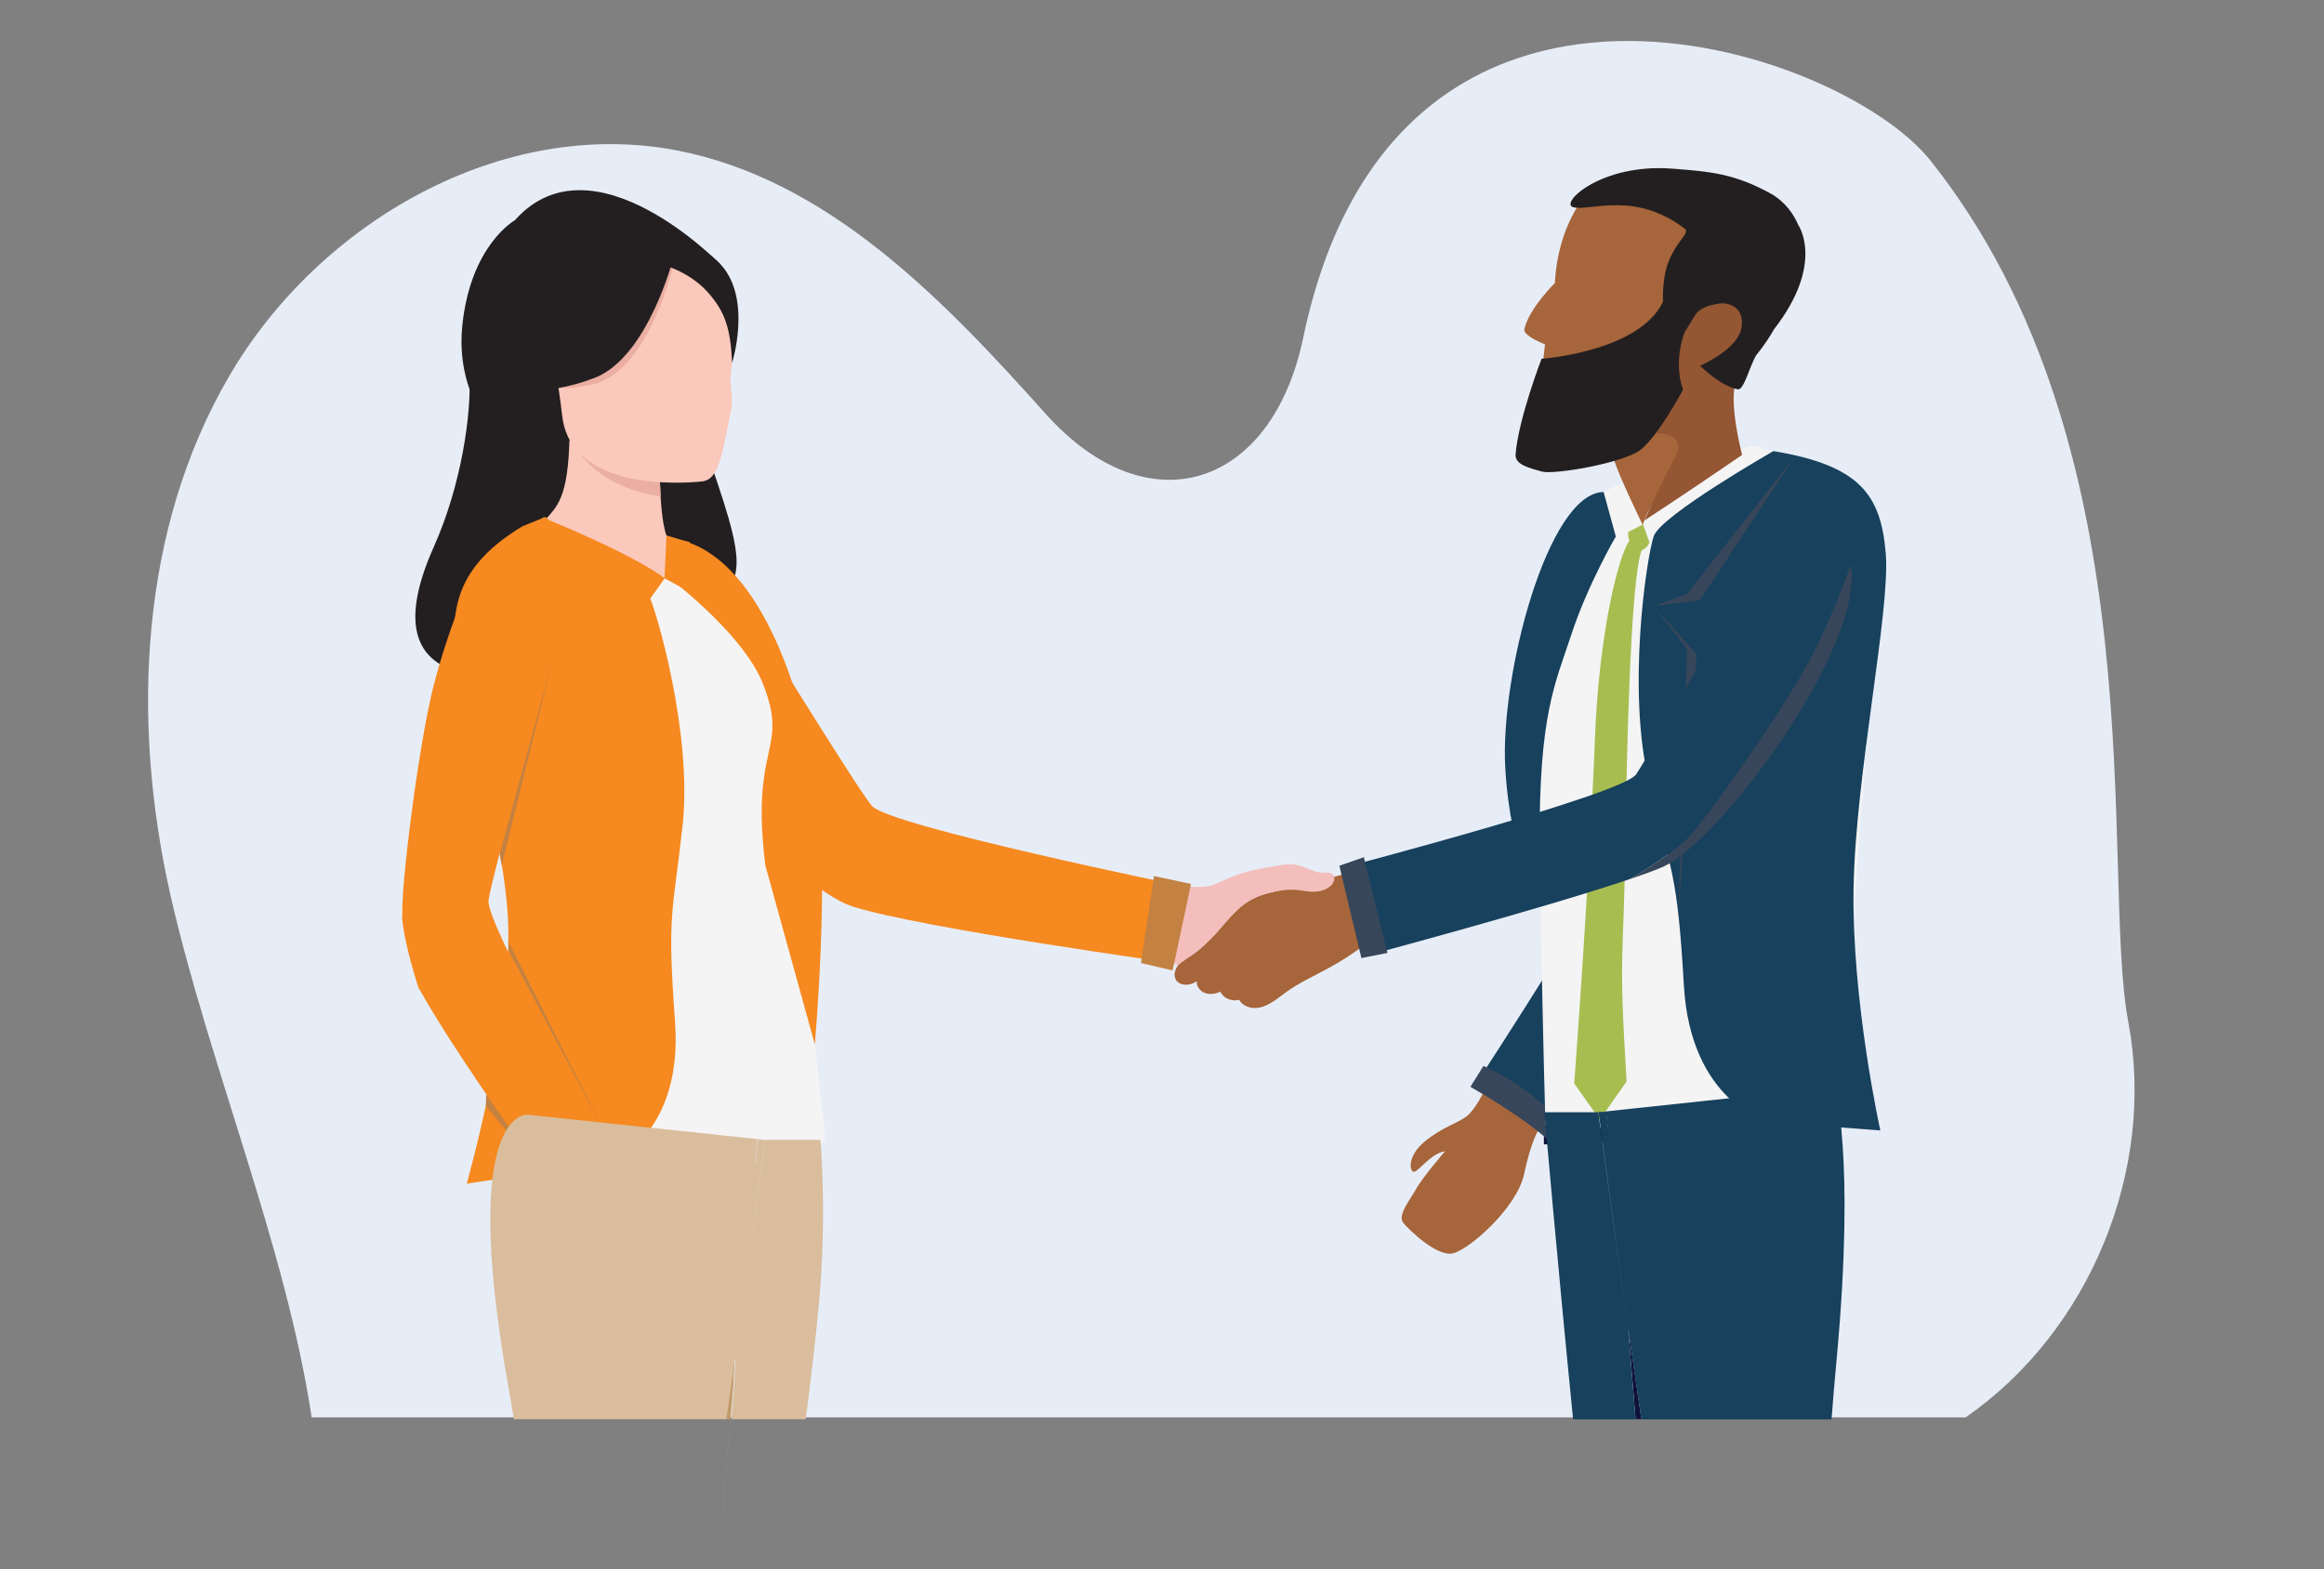 <?xml version="1.0" encoding="UTF-8"?><svg id="Layer_1" xmlns="http://www.w3.org/2000/svg" xmlns:xlink="http://www.w3.org/1999/xlink" viewBox="0 0 935.637 631.905"><rect x="0" y="0" width="935.637" height="631.905" fill="#808080" stroke="none"/><defs><style>.cls-1{fill:none;}.cls-2{fill:#26286b;}.cls-3{fill:#17415d;}.cls-4{fill:#f4f4f5;}.cls-5{fill:#231f20;}.cls-6{fill:#f6891f;}.cls-7{fill:#c49a6c;}.cls-8{fill:#eaaea2;}.cls-9{isolation:isolate;}.cls-10{fill:#fbc8bc;}.cls-11{fill:#fff;}.cls-12{fill:#a6653a;}.cls-13{fill:#a8bd50;}.cls-14{fill:#945633;}.cls-15{fill:#d9bd9d;}.cls-16{fill:#0f1139;}.cls-17{fill:#e7edf7;}.cls-18{fill:#c38142;}.cls-19{fill:#37465a;}.cls-20{clip-path:url(#clippath);}.cls-21{fill:#f3bebc;}</style><clipPath id="clippath"><rect class="cls-1" x="663.092" y="-546.178" width="455.793" height="429.21"/></clipPath></defs><g class="cls-9"><g id="Layer_1-2"><g class="cls-20"><path class="cls-11" d="M967.537-349.813c4.754,2.425,24.449,12.127,29.494,35.897,5.53,26.389,8.732,47.733,10.575,85.376,1.455,28.426-.194,19.21-1.261,50.353-1.358,38.128,2.328,33.568,2.231,67.913-.097,65.488,7.47,150.185,8.053,169.686,1.164,39.972,1.746,54.912,2.231,67.913.873,21.247,1.164-4.851,3.493,39.972-12.709,0,6.209,0-6.403,1.358-11.448,1.164-66.943,16.881-70.047,4.851-5.142-19.598.097.194-2.62-12.127-5.53-24.255-9.12-59.375-10.284-94.496-1.358-41.233-5.433-84.115-3.59-126.512.97-21.926.873-43.561,1.746-65.488.776-18.337,6.306-34.151,7.179-52.972,1.649-35.994,6.597-46.278,8.441-80.913.776-14.65,12.612-59.084,14.262-73.637,2.717-24.643-8.247-23.381,17.948-12.515"/><path class="cls-11" d="M839.278-351.365c-27.165,13.874-31.434,18.628-35.703,35.412-6.5,26.292,3.493,52.099.582,89.742-2.231,28.329-.291,19.21,0,50.353.388,38.128-3.299,33.568-4.172,67.816-1.649,65.488-11.933,149.991-13,169.491-2.231,39.972-3.299,54.815-4.172,67.816-1.455,21.247-3.687,12.127-4.754,39.875,13.292.194-6.5,0,6.694,1.552,11.836,1.358,62.577,10.672,66.167-1.261,5.821-19.501,3.687-15.814,6.888-28.038,6.403-24.158,9.217-58.211,13.292-82.66,6.791-40.748,8.441-57.92,10.187-114.288.679-21.926,1.649-35.8,1.358-57.629-.291-18.337-6.015-63.547-6.403-82.369-.679-35.994-2.62-45.502-9.702-85.085-10.575-58.987-3.59-46.957-9.314-69.853-2.134-8.635,2.62-8.829-17.948-.776"/></g></g></g><g id="Layer_1-3"><path class="cls-17" d="M791.216,570.791c50.036-34.563,76.908-99.709,65.598-159.517-11.22-59.717,12.939-230.272-79.623-346.63-36.825-46.235-215.524-105.771-252.53,71.389-12.667,60.622-62.522,76.637-103.781,30.492-41.259-46.145-87.585-94.19-148.297-105.952-70.394-13.572-144.045,28.773-180.237,90.752-36.192,61.888-39.54,138.797-23.796,208.738,15.201,67.227,46.778,142.506,56.912,210.638h665.754v.09Z"/><path class="cls-5" d="M259.193,93.78c-12.939-6.696-23.434-1.9-23.434-1.9-44.064-1.267-47.774,42.616-46.778,58.541.905,15.925-3.167,44.788-14.296,69.67-34.654,77.361,62.431,45.693,62.431,45.693,1.086-26.873,12.034-29.135,27.868-28.139,43.883,9.41,33.749-13.663,18.729-58.45-10.315-30.673,7.781-68.674-24.52-85.413Z"/><path class="cls-12" d="M474.445,388.474c1.448-1.719,3.619-2.714,5.519-3.981,9.41-6.153,14.658-17.825,24.792-22.801,3.529-1.719,7.419-2.533,11.22-3.257,8.234-1.629,23.253-6.243,31.397-7.962v5.429c3.529,8.415.633,14.024,5.429,21.806-5.61,4.614-11.672,8.686-18.006,12.124-5.791,3.167-11.853,5.881-17.191,9.772-1.991,1.448-3.8,2.986-5.881,4.162-2.081,1.267-4.434,2.172-6.786,2.081-2.352,0-4.886-1.176-6.062-3.257-.543.09-1.176.181-1.719.181-2.443,0-4.886-1.357-5.881-3.529h.271v-.09c-.09,0-.271.09-.362.181-1.9.905-4.253,1.176-6.153.452s-3.348-2.624-3.257-4.705c-.362.271-.814.452-1.267.724-2.262,1.086-5.519.995-6.967-1.086-1.267-1.9-.543-4.524.905-6.243h0Z"/><path class="cls-6" d="M292.308,231.762s51.936,84.69,58.722,92.742c6.786,8.053,126.129,32.482,126.129,32.482l-4.343,30.854s-101.247-14.024-129.115-22.711c-27.868-8.777-68.222-70.484-68.222-70.484,0,0-32.211-23.706-16.196-53.474,16.105-29.768,32.935-9.229,32.935-9.229l.09-.181Z"/><path class="cls-21" d="M509.008,360.063c3.8-1.267,7.872-1.9,11.581-1.81,2.714,0,5.338.814,8.053.814s5.519-.724,7.419-2.714c1.086-1.176,1.629-3.076.543-4.253-.995-.995-2.624-.724-4.072-.724-3.438,0-6.515-2.172-9.862-2.986s-6.876-.181-10.224.452c-5.248.905-10.496,1.9-15.472,3.8-3.076,1.176-5.972,2.714-9.048,3.8-3.981,1.357-11.943.362-16.105.09-3.167,9.5-1.357,20.81-2.352,30.763,1.629-.181,3.348.362,4.524,1.448,6.062-4.524,11.039-7.419,17.191-14.658,2.443-2.895,5.157-6.062,7.962-8.596,2.895-2.533,6.243-4.253,9.862-5.429h0Z"/><polygon class="cls-18" points="464.583 352.734 479.512 355.901 472.093 390.736 459.335 387.75 464.583 352.734"/><path class="cls-2" d="M299.547,537.404c5.519-38.816,9.681-70.937,9.681-70.937l-9.681,70.937Z"/><path class="cls-4" d="M218.748,208.418s-27.958,18.639-30.401,36.011c-2.443,17.372,21.987,150.831,34.382,210.186,0,0,89.394,15.382,109.662,4.886,0,0-11.581-108.214-17.553-142.778-5.972-34.563-.271-95.004-51.574-101.7-22.801-2.986-44.516-6.696-44.516-6.696v.09Z"/><path class="cls-6" d="M274.031,217.466l-1.719,17.553s27.144,21.082,34.654,39.811c11.129,27.868-5.067,23.796,1.176,73.651l19.906,72.022s5.881-66.141.995-101.428c-6.153-45.24-24.882-94.371-55.102-101.609h.09Z"/><path class="cls-6" d="M210.695,211.766s46.145,18.91,49.945,26.42c3.8,7.51,18.096,57.545,14.205,93.828-3.981,36.373-6.334,34.925-3.076,79.442,3.257,44.516-24.882,56.188-24.882,56.188l-58.993,8.958s19.453-68.313,16.467-109.029c-3.167-43.611-19.815-72.113-20.81-94.19-.995-22.077-5.338-42.254,27.144-61.708v.09Z"/><path class="cls-10" d="M267.517,232.848c-8.686,5.248-49.402-21.806-47.412-24.158,4.705-5.519,9.41-9.229,9.229-39.449,0,0,25.968,5.881,36.464,5.338,0,0-1.267,30.763,2.533,41.078,3.8,10.315,6.696,12.667-.814,17.282v-.09Z"/><path class="cls-8" d="M265.707,194.213s-25.696-9.229-36.554-18.548c0,0,7.6,20.177,36.825,24.158l-.271-5.61h0Z"/><path class="cls-5" d="M290.137,106.537s-51.483-53.202-82.88-17.825c0,0-17.915,9.953-21.172,42.707-3.257,33.478,21.263,55.826,31.759,48.407,6.786-4.705,11.22-2.262,11.22-2.262l60.984-71.027h.09Z"/><path class="cls-10" d="M283.351,193.76s-53.202,6.877-57.003-26.33c-3.8-33.206-13.21-54.741,20.629-60.531,33.84-5.791,42.707,5.881,45.873,16.92,3.529,12.396,2.443,17.644,1.357,27.054-.543,4.434,1.267,8.777,0,14.839-2.986,14.386-4.343,26.782-10.767,27.958l-.09.09Z"/><path class="cls-8" d="M271.317,105.723s-9.5,42.978-32.03,48.859c-8.053,2.081-14.386,1.719-14.386,1.719,0,0,22.982-1.629,23.887-25.877,0,0,9.5-42.073,22.53-24.792v.09Z"/><path class="cls-5" d="M267.969,106.99s10.677,2.895,18.006,11.853c5.7,6.877,8.143,13.12,8.777,27.235,0,0,8.505-26.963-5.519-40.535-14.929-14.386-21.263,1.448-21.263,1.448h0Z"/><path class="cls-5" d="M271.226,103.371s-10.224,40.626-32.03,48.859c-21.806,8.234-32.12,3.348-32.12,3.348,0,0,15.653-15.563,16.558-39.811,0,0,34.473-29.768,47.593-12.396h0Z"/><path class="cls-6" d="M210.695,211.766s33.387,15.653,51.121,29.225l5.791-8.143s-9.681-8.143-46.597-23.434l-1.448-1.267-8.867,3.619h0Z"/><path class="cls-6" d="M267.517,232.848l6.696,3.619,3.529-18.187s-3.981-.905-9.41-2.714l-.814,17.282Z"/><polygon class="cls-18" points="202.009 348.391 222.729 264.516 201.195 343.777 202.009 348.391"/><polygon class="cls-18" points="195.585 445.295 217.934 472.077 195.766 440.59 195.585 445.295"/><polygon class="cls-18" points="204.633 379.064 242.363 453.891 204.904 383.045 204.633 379.064"/><path class="cls-6" d="M161.836,368.749c.724,11.129,6.605,28.773,6.605,28.863,19.182,34.382,65.508,96.542,65.508,96.542l22.077-16.286s-60.712-104.867-59.355-115.362c1.357-10.405,28.592-106.405,28.592-106.405,0,0,7.057-35.287-29.678-25.515-2.352.633-4.524,1.81-6.696,3.529-.271.724-8.686,19.815-14.386,42.254-5.881,22.891-13.301,81.342-12.486,92.471l-.181-.091Z"/><path class="cls-10" d="M259.645,484.745c3.257,2.262,5.429,2.986,5.429,2.986,0,0,10.224,3.981,14.205,6.243,3.981,2.262,5.791,6.243,3.076,7.872s-9.048-2.262-12.124-2.986,2.533,10.496,7.962,10.858c9.229.543,5.338,6.876,5.338,6.876-1.81,7.057-16.377,12.939-25.696,13.12-5.881.09-13.482-4.976-16.467-21.353-2.172-12.124-5.519-15.653-5.519-15.653l19.091-13.934s1.538,3.891,4.705,6.153v-.181Z"/><polygon class="cls-18" points="249.964 467.372 225.081 485.107 234.853 496.96 258.74 478.592 249.964 467.372"/><path class="cls-2" d="M652.148,525.642c-5.429-38.545-9.681-70.394-9.681-70.394l9.681,70.394Z"/><path class="cls-16" d="M646.719,453.891s52.931-2.533,83.151-6.334c0,0,1.629,2.081.09,6.062,0,0-63.608,6.424-108.395,7.148v-5.7c.09,0,25.063-1.176,25.063-1.176h.09Z"/><path class="cls-16" d="M704.898,448.734s23.344,5.157,36.192,5.157l.271,4.886s-20.81-2.262-36.464-10.134v.09Z"/><path class="cls-3" d="M629.166,230.857s25.334,90.299,26.511,100.162c1.267,9.862-61.798,105.862-61.798,105.862l30.13,20.991s52.569-80.889,64.422-105.862c11.853-24.882-2.081-91.837-2.081-91.837,0,0,1.267-38.183-29.678-46.145-30.944-7.962-27.506,16.829-27.506,16.829Z"/><path class="cls-12" d="M597.498,439.324s-3.529,7.51-7.148,10.224-10.315,4.614-16.92,10.224c-6.605,5.519-6.062,11.4-4.434,12.034s6.967-7.51,12.758-8.234c0,0-9.229,10.677-11.762,15.382-2.624,4.614-7.419,10.496-5.067,13.391,2.352,2.805,13.482,13.753,19.996,12.305,6.515-1.448,25.787-18.277,28.682-31.94s5.881-17.915,5.881-17.915l-21.987-15.291v-.181Z"/><path class="cls-19" d="M597.227,429.19l-5.248,8.415s21.353,12.034,31.94,21.987l4.886-7.419s-12.848-15.02-31.578-22.982h0Z"/><path class="cls-4" d="M705.17,179.374s43.973,9.591,48.859,27.235-9.229,176.798-13.934,239.954c0,0-94.642,6.243-117.896,6.243,0,0-3.257-111.562-1.81-148.116,1.448-36.644-12.758-98.442,39.54-112.286,23.253-6.153,45.24-12.939,45.24-12.939v-.091Z"/><path class="cls-3" d="M713.946,181.636s-45.24,25.877-48.135,34.202c-2.895,8.324-10.948,62.069-1.9,99.166,9.048,37.097,11.31,35.287,14.024,81.885,2.714,46.597,33.478,54.831,33.478,54.831l45.602,3.438s-11.581-52.117-10.767-97.9c.814-45.693,14.929-111.653,12.939-134.635s-9.953-35.197-45.24-40.988Z"/><path class="cls-3" d="M645.634,198.194l4.886,17.825s-11.4,19.544-17.915,39.54c-6.605,19.996-13.029,32.12-12.758,84.599v22.982s-11.762-17.101-13.843-54.198,17.191-110.657,39.63-110.838v.09Z"/><polygon class="cls-19" points="722.904 183.355 679.292 239 665.811 244.067 684.359 241.715 722.904 183.355"/><polygon class="cls-19" points="665.811 244.067 679.202 261.44 675.764 368.116 683.092 263.43 665.811 244.067"/><path class="cls-13" d="M656.039,217.828c-.724-1.81-.543-3.619-.543-3.619l5.972-3.076,2.624,7.329s-1.086,2.443-3.076,2.986c-3.167,6.967-5.61,48.045-6.605,116.086-.724,52.117-2.895,43.431.452,97.9l-10.767,15.382-10.315-14.567s6.243-83.785,8.324-138.706c1.629-42.888,9.591-74.103,13.843-79.713h.091Z"/><path class="cls-12" d="M638.667,78.307s-11.491,12.124-12.667,35.649c0,0-10.405,10.224-12.305,18.548-.633,2.714,8.324,6.153,8.324,6.153,0,0-1.81,15.382-2.262,21.444-.543,6.062-.995,11.129,6.243,13.21,7.238,2.081,21.444,4.072,23.615,11.22,2.081,7.148,11.762,26.873,11.762,26.873,0,0,2.172-8.415,8.505-12.939,6.334-4.524,12.305-22.349,25.787-25.696,0,0-3.438-11.22,8.596-27.777,12.034-16.558,19.272-41.983,4.705-56.007s-55.645-30.13-70.394-10.677h.09Z"/><path class="cls-14" d="M705.622,113.595s-32.12,11.581-33.206,11.491c0,0,.724,30.763-1.267,32.663-1.991,1.991-18.367,17.915-40.445,16.377,0,0,33.93-.814,40.445.905s4.434,7.057,3.257,9.139c-3.529,6.153-12.396,25.425-12.396,25.425,0,0,16.92-11.039,39.359-26.42,0,0-5.248-19.815-2.714-28.954,2.533-9.139,7.057-40.716,7.057-40.716l-.09.09Z"/><path class="cls-5" d="M620.752,144.449s39.268-2.805,48.769-22.982c-.09-2.172-.09-5.7.633-10.134,1.991-12.396,10.677-17.282,8.234-19.182-20.268-15.472-38.092-7.057-44.878-8.686-6.062-1.357,10.948-17.825,39.811-15.563,14.748,1.176,25.153,1.81,40.535,10.586,4.795,3.076,8.053,7.238,10.134,12.124,0,0,10.858,15.382-9.772,41.983h0c-3.71,6.424-7.238,10.496-7.238,10.496-2.533,4.343-4.886,14.115-7.329,13.663-7.057-1.267-15.201-9.5-15.201-9.5,0,0,15.563-6.605,16.739-15.653,1.176-8.958-6.605-9.772-8.867-9.41-2.262.362-7.781,1.086-10.043,4.976-1.629,2.714-4.072,6.696-4.072,6.696,0,0-4.705,11.22-.633,23.072,0,0-10.134,18.91-17.191,24.249-7.057,5.338-34.835,10.043-39.63,8.686-4.795-1.357-10.948-2.714-10.586-6.967,1.176-14.386,10.496-38.545,10.496-38.545l.09.09Z"/><path class="cls-3" d="M678.84,338.076c-7.6,7.238-22.711,15.925-22.801,15.925-35.016,11.853-105.862,30.763-105.862,30.763l-8.324-35.74s111.11-29.135,116.81-37.187c5.7-8.143,51.031-90.299,51.031-90.299,0,0,13.662-30.854,33.116-.905,1.267,1.9,1.991,4.162,2.443,6.696-.271.724-6.515,19.272-16.648,38.545-10.405,19.634-42.073,64.965-49.674,72.294l-.09-.09Z"/><path class="cls-19" d="M668.887,349.296c-3.257,1.357-7.691,2.986-12.848,4.705,0,0,15.201-8.686,22.801-15.925,7.6-7.238,39.359-52.66,49.674-72.294,10.134-19.272,16.377-37.821,16.648-38.545,5.791,32.754-52.66,112.195-76.275,122.058h0Z"/><polygon class="cls-19" points="549.091 345.134 539.229 348.572 548.096 385.759 558.592 383.678 549.091 345.134"/><path class="cls-1" d="M295.385,555.772c-.09,1.357-.271,2.805-.362,4.434.09-1.629.271-3.076.362-4.434Z"/><path class="cls-1" d="M295.837,550.343c0,.452,0,.995-.09,1.448,0-.543,0-.995.09-1.448Z"/><path class="cls-1" d="M294.118,571.425v-.362c.181-2.443.362-4.795.543-7.057-.181,2.262-.362,4.705-.633,7.329h0l.09.091Z"/><path class="cls-1" d="M294.932,560.567c0,1.086-.181,2.172-.271,3.257.09-1.176.181-2.262.271-3.257Z"/><path class="cls-1" d="M295.656,551.972c0,.633-.09,1.267-.181,1.991,0-.724.09-1.357.181-1.991Z"/><path class="cls-7" d="M292.58,571.425h1.538c.181-2.624.452-5.067.633-7.329v-.181c.09-1.176.181-2.262.271-3.257v-.362c.09-1.629.271-3.076.362-4.434v-1.81c0-.724.09-1.357.181-1.991v-.181c0-.543,0-.995.09-1.448v-3.8h0c-1.176,8.053-2.352,16.467-3.529,24.882l.452-.09Z"/><polygon class="cls-15" points="304.071 467.825 306.785 468.368 296.108 546.452 308.142 458.958 304.976 458.958 304.071 467.825"/><path class="cls-15" d="M330.039,458.958h-21.896l-12.034,87.494,10.677-78.084-2.805-.543.905-8.867h3.167l-95.638-10.134s-27.868-3.076-7.691,109.933c.724,4.162,1.448,8.143,2.081,12.034,0,.181,0,.452.09.633h85.504c1.267-8.415,2.443-16.829,3.529-24.882h0v3.8c0,.452,0,.995-.09,1.448v.181c0,.633-.09,1.267-.181,1.991v1.81c-.09,1.357-.271,2.805-.362,4.434v.362c0,1.086-.181,2.172-.271,3.257v.181c-.181,2.172-.362,4.524-.543,7.057v.362h29.949v-.452c2.081-15.653,3.891-31.216,5.248-45.783,3.348-35.559.633-66.322.633-66.322l-.271.09Z"/><path class="cls-16" d="M655.496,534.78h0s1.267,15.924,2.986,36.644h2.352c-1.81-12.396-3.619-24.792-5.338-36.644h0Z"/><polygon class="cls-3" points="644.91 457.058 647.624 456.605 646.719 447.738 643.553 447.738 655.496 534.599 644.91 457.058"/><path class="cls-3" d="M738.466,437.695l-95.004,10.134h3.167l.905,8.777-2.714.543,10.586,77.451-11.943-86.771h-21.715s5.61,63.97,11.581,123.686h25.153c-1.719-20.72-2.986-36.644-2.986-36.644h0c1.719,11.853,3.438,24.249,5.338,36.644h76.546c.543-7.691,1.267-15.834,2.081-24.611,7.6-82.518-.905-109.119-.905-109.119l-.09-.09Z"/><path class="cls-15" d="M293.485,579.297c0,.452,0,.905-.09,1.357,0-.452,0-.905.09-1.357Z"/><path class="cls-15" d="M291.404,603.998c0,.362,0,.724-.09,1.086,0-.362,0-.724.09-1.086Z"/><path class="cls-15" d="M292.67,589.159c0,.543,0,.995-.09,1.538,0-.543,0-.995.09-1.538Z"/><path class="cls-15" d="M293.213,582.644c0,.452,0,.905-.09,1.357,0-.452,0-.905.09-1.357Z"/><path class="cls-15" d="M291.132,607.164c0,.362,0,.814-.09,1.176,0-.362,0-.814.09-1.176Z"/><path class="cls-15" d="M293.666,576.673c0,.452,0,.995-.09,1.448,0-.452,0-.995.09-1.448Z"/><path class="cls-15" d="M292.489,590.697c0,.995-.181,1.9-.271,2.895,0-.995.181-1.9.271-2.895Z"/><path class="cls-15" d="M291.313,605.083c0,.724-.09,1.357-.181,2.081,0-.724.09-1.357.181-2.081Z"/><path class="cls-15" d="M293.032,584.092c0,.814-.09,1.629-.181,2.443,0-.814.09-1.629.181-2.443Z"/><path class="cls-15" d="M293.304,580.654c0,.633-.09,1.357-.181,1.991,0-.724.09-1.357.181-1.991Z"/><path class="cls-15" d="M291.042,608.341c0,.814-.181,1.629-.181,2.443,0-.814.181-1.629.181-2.443Z"/><path class="cls-15" d="M293.575,578.12c0,.362,0,.814-.09,1.176,0-.362,0-.814.09-1.176Z"/><path class="cls-15" d="M291.675,601.012c0,.995-.181,1.991-.271,2.986,0-.995.181-1.991.271-2.986Z"/><path class="cls-15" d="M292.218,593.773c0,.905-.181,1.81-.271,2.805,0-.905.181-1.81.271-2.805Z"/><path class="cls-15" d="M291.946,597.664c0,.814-.09,1.629-.181,2.352,0-.814.09-1.629.181-2.352Z"/><path class="cls-15" d="M292.761,587.44c0,.543-.09,1.086-.181,1.719,0-.543.09-1.086.181-1.719Z"/><path class="cls-15" d="M293.846,574.139c0,.814-.09,1.629-.181,2.443,0-.814.181-1.629.181-2.443Z"/><path class="cls-15" d="M294.118,571.696c0,.543-.09,1.176-.181,1.719,0-.543.09-1.176.181-1.719Z"/><path class="cls-15" d="M290.77,611.598c-.09,1.086-.181,2.172-.271,3.257.09-1.086.181-2.172.271-3.257Z"/></g></svg>